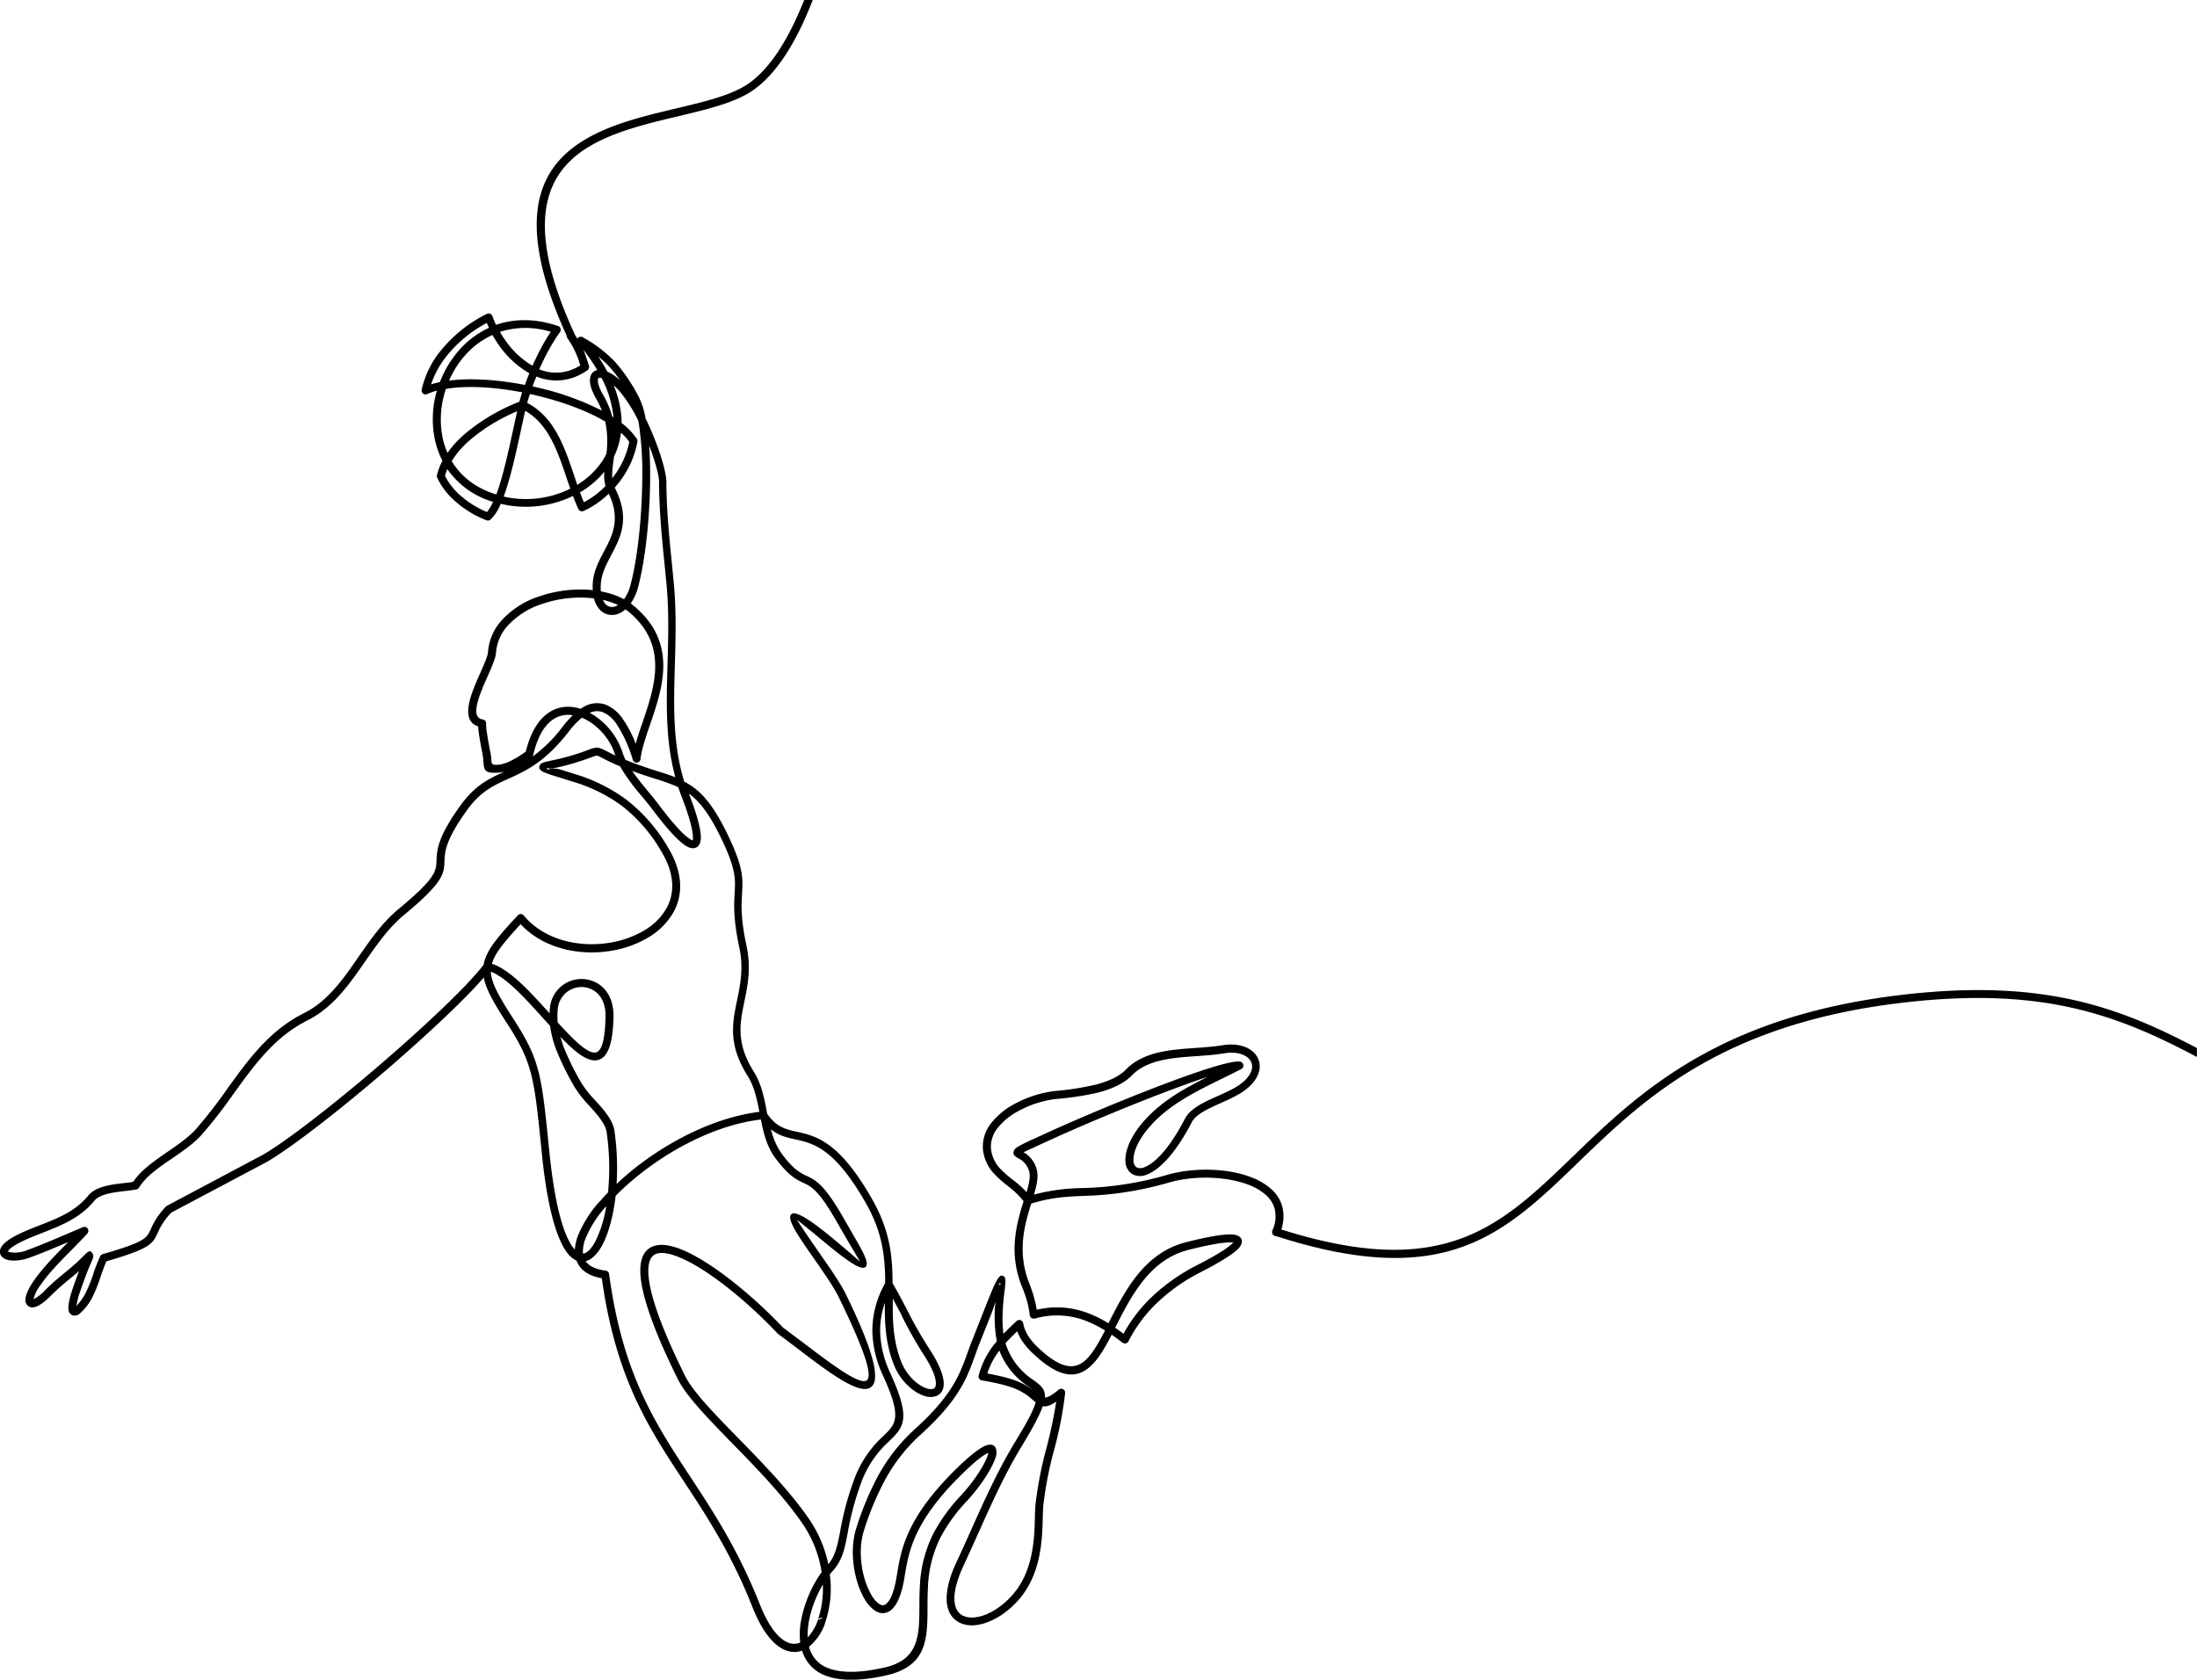 <?xml version="1.0" encoding="UTF-8"?> <svg xmlns="http://www.w3.org/2000/svg" viewBox="0 0 737.59 564.02"> <title>basket</title> <g id="Слой_2" data-name="Слой 2"> <g id="_лой_1" data-name="—лой 1"> <path d="M429.66,414.16a1.33,1.33,0,0,1-2.47-1,11.3,11.3,0,0,0,.74-7.35,9.7,9.7,0,0,0-2.91-4.53,18.3,18.3,0,0,0-5.53-3.33c-7.53-3-18.26-3.3-26.62-1a113.3,113.3,0,0,1-29.26,4.62c-5.59.24-10.48.45-17.41,2.57-2.18,7-4.83,16.15-.69,26.66a49.5,49.5,0,0,1,1.8,5.44c.31,1.18.57,2.37.76,3.55a29,29,0,0,1,15.53.55,38.28,38.28,0,0,1,8.53,4l.12-.24c5.43-10.69,11.93-23.49,26-27,7.79-2,13-2.79,15.64-2.57,1.56.13,2.53.66,2.9,1.57s0,2-1,3.11c-1.74,1.82-5.94,4.5-12.61,7.92a61.58,61.58,0,0,0-14.61,10.23,47.68,47.68,0,0,0-9.71,13,1.33,1.33,0,0,1-2,.49q-1.83-1.42-3.63-2.67c-2,3.85-3.93,7.26-6.19,9.66-4.79,5.09-10.61,5.7-20.14-3.27a24.35,24.35,0,0,1-3.79-4.39,15.51,15.51,0,0,1-1.6-3.17c-1.42,1.37-2.74,2.68-3.95,4a15.24,15.24,0,0,0,.66,1.83,22.86,22.86,0,0,0,8.51,10.4c2.56,1.85,4.27,3.1,4.06,6,1,0,2.37-.69,4.63-2.62a1.33,1.33,0,0,1,2.18,1.13h0a130.74,130.74,0,0,1-3.71,19.11,125.81,125.81,0,0,0-3.63,18.73c-.1,1.08-.13,2.44-.17,4-.2,7.42-.51,18.83-8,27.49-4.5,5.17-10.06,8.17-14.66,8.61a9.57,9.57,0,0,1-5.59-1,7.46,7.46,0,0,1-3.52-4.42c-1.11-3.48-.5-8.75,2.88-15.92,1.69-3.6,3.35-7.3,5-11,4.46-9.94,8.92-19.87,14.66-29.27,4.16-6.82,6.2-10.74,6.84-13.24-.35-.27-.71-.58-1.1-.9l-.08-.06a19.61,19.61,0,0,0-6.16-3.77,41.08,41.08,0,0,0-5.07-1.49c-1.82-.43-3.67-.78-5.61-1.13l-.16,0a1.33,1.33,0,0,1-.95-1.62,28.16,28.16,0,0,1,6.09-11.51,45.87,45.87,0,0,1-.43-13.42,42.46,42.46,0,0,1-1.42,4.2c-.75,1.89-1.65,4.17-3.88,9.78-.57,1.43-1.07,2.82-1.57,4.2-2.73,7.6-5.35,14.89-18.28,26.6a57.56,57.56,0,0,0-11.84,15,98,98,0,0,0-7.1,16.91c-2.47,7.44-.66,16.64,2.36,21.82a9,9,0,0,0,2.8,3.21,1.83,1.83,0,0,0,2,.07h0c1.46-1,2.81-3.83,3.73-9.35l.12-.72c1.36-8.31,3.12-19,19.83-35.4,5-4.9,8.28-7.29,10.15-7.93,1.66-.57,2.71-.14,3.22,1.05a4.82,4.82,0,0,1-.21,3.29c-1.14,3.4-4.76,9.12-9.35,14.16a56.09,56.09,0,0,0-9.12,12.54,40.89,40.89,0,0,0-4.13,16.51c-.13,2.25-.14,4.42-.15,6.53,0,10.8-.09,20-13.72,23.11-9.25,2.1-15.81,1.88-20.33.17a12.68,12.68,0,0,1-7.71-7.44q-.2-.5-.36-1a7.71,7.71,0,0,1-4.65.16c-4.07-1.1-8.36-5.58-12-14.77-7.15-18.08-15.3-30.46-23-42.18-12-18.2-22.88-34.81-27.58-68.25-4-.7-6.55-2.34-7.89-4.66a7.7,7.7,0,0,1-.57-1.24,7.75,7.75,0,0,1-2.78-2.2c-3.6-4.25-7-14.73-8.89-33.85l-.06-.58c-2.53-25-3-29.64-11.42-42.73-4.53-7-7.26-11.65-8-15.73-6.57,7.59-19.2,19.41-32.46,30.84-15.4,13.27-31.69,26-40.36,31.08l0,0h0l-32.06,17A22.62,22.62,0,0,0,53,413.84c-1.72,3.81-2.44,5.37-17.27,9.68-.67,1.47-1.29,3.24-1.91,5A46.2,46.2,0,0,1,31,435.6a18,18,0,0,1-4.35,5.59,2.5,2.5,0,0,1-2.12.5A2.08,2.08,0,0,1,23,439.79c-.18-1.23.2-3.52,1.41-7.12.41-1.23.81-2.35,1.21-3.43.3-.82.61-1.63.93-2.47-1,.9-2.1,1.79-3.19,2.69A82.45,82.45,0,0,0,17.15,435c-2.36,2.39-4.28,3.63-5.59,3.92h-.07a2.39,2.39,0,0,1-2.15-.46,2.5,2.5,0,0,1-.79-2.07c0-1.39.91-3.58,2.75-6.28,3-4.34,7-8.36,10.71-12.15l.92-.93c-4.3,1.84-8.6,3.67-13,5.27-3,1.09-6,1.22-7.74.62a3.35,3.35,0,0,1-1.87-1.38A2.53,2.53,0,0,1,.3,419c.6-1.27,2.37-2.83,5.79-4.5,2.41-1.18,4.85-2.14,7.29-3.09,6-2.34,11.94-4.67,16.16-9.86,2.61-3.21,7.74-3.79,12.12-4.3,1.09-.12,2.14-.25,3.05-.4,2.66-4,7.08-7,11.54-10.09,3.51-2.41,7-4.83,9.58-7.67a162.85,162.85,0,0,0,10.47-13.49c7.15-9.91,14.12-19.56,25.7-25.38,8.06-4,13.23-11.49,18.42-19,4-5.75,8-11.54,13.4-16,12.49-10.34,12.59-12.68,12.73-16.24s.32-7.79,8.06-18.55c4.91-6.82,9.62-9,14.77-11.33a10.38,10.38,0,0,1-2,.34c-4.8.31-4.88-.85-5.11-3.94a19,19,0,0,0-.3-2.44c-.46-2.27-.9-4.69-1.17-6.59-.14-1-.24-1.85-.28-2.55-3-1-3.7-3.61-3.17-7s2.33-7.44,3.93-11.05c1.3-2.93,2.45-5.53,2.54-6.85a18,18,0,0,1,4.25-10.33,29.33,29.33,0,0,1,13.21-8.52,42.5,42.5,0,0,1,16.42-2.13l1.31.12a19.14,19.14,0,0,1,0-2.41c.29-4,2-7.28,3.77-10.6,2.81-5.32,5.67-10.76,1.6-19.4a29.82,29.82,0,0,1-8.45,5.82l0,0a1.33,1.33,0,0,1-1.76-.65c-.65-1.41-1.24-2.88-1.81-4.39l-.47.23a36.4,36.4,0,0,1-21.56,2.87q-1.14-.21-2.23-.47a15.09,15.09,0,0,1-3.43,5.31,1.33,1.33,0,0,1-1.32.23h0a34.12,34.12,0,0,1-10.08-6,24.44,24.44,0,0,1-6.49-8.3,1.32,1.32,0,0,1-.08-.85h0a20.76,20.76,0,0,1,1.84-4.84,28.59,28.59,0,0,1-2.63-7.54,34,34,0,0,1,.59-15.36l.18-.65a21.1,21.1,0,0,0-3.25,1.16,1.33,1.33,0,0,1-1.85-1.52A31.68,31.68,0,0,1,149,116.55a45.43,45.43,0,0,1,14.5-11.17,1.33,1.33,0,0,1,1.77.64l.05.13h0a31.72,31.72,0,0,0,1.21,2.94c6-2.09,13-2.26,20.84.38a1.33,1.33,0,0,1,.66,2h0a67.29,67.29,0,0,0-6,10.38q-.5,1.06-1,2.15a14.68,14.68,0,0,0,10.5.3,17,17,0,0,0,3.27-1.58,28.76,28.76,0,0,0-4.19-9,1.33,1.33,0,1,1,2.13-1.59c.4.53.76,1.06,1.09,1.59a1.33,1.33,0,0,1,1.8-.48,43.35,43.35,0,0,1,11.06,8.5,57.21,57.21,0,0,1,7.81,11.65,25.4,25.4,0,0,1,2.22,7.08c.71,1.44,1.39,2.91,2,4.37,3,7,5,14,5,16.85.05,9.58.93,18.35,1.86,27.66.19,1.91.38,3.84.59,6,.93,9.72.66,18.93.4,27.86-.4,13.53-.78,26.4,3.15,39.24,5.19,2.69,9.4,7.08,14.56,17.76,5.36,11.09,5.15,14.72,4.84,19.9-.22,3.7-.48,8.24,1.49,17.41,1.62,7.53.42,13.32-.71,18.82-1.49,7.21-2.87,13.89,3.12,23.43,2.67,4.25,3.58,9,4.48,13.83l.08.41c3.11,4.5,6.27,5.2,9.9,6,6.48,1.44,14.32,3.17,25.51,23,5.94,10.51,6.67,19.38,6.66,27.85,1.85,3.11,3.55,6.4,5.25,9.7A134.85,134.85,0,0,0,312,452.91c4,6.11,5.21,10.29,4.74,12.79a3.85,3.85,0,0,1-2.57,3.12,6.31,6.31,0,0,1-4.1-.19c-3.56-1.22-7.92-5-10.07-10.63h0c-2.78-7.25-3-13.88-2.93-20.54a28.25,28.25,0,0,0-1.58,9.49,34.63,34.63,0,0,0,3.4,14.09c7.09,15.6,4.57,18.06-.49,23a34.7,34.7,0,0,0-9.55,14.58,94.59,94.59,0,0,0-4.24,16c-1.06,5.59-1.78,9.39-5.33,13.21q-.34.37-.69.79A35.59,35.59,0,0,1,277,544.93l0,.12a17.46,17.46,0,0,1-5,7.55l-.4.31a12.16,12.16,0,0,0,.44,1.36,10.11,10.11,0,0,0,6.17,5.91c4.06,1.54,10.11,1.7,18.81-.28,11.57-2.63,11.6-10.86,11.65-20.53,0-2.18,0-4.43.15-6.67a43.45,43.45,0,0,1,4.42-17.55A58.46,58.46,0,0,1,322.76,502c4.36-4.78,7.76-10.11,8.8-13.21a8.1,8.1,0,0,0,.27-.95c-1.56.58-4.44,2.77-9,7.28-16.09,15.75-17.77,26-19.07,33.93l-.12.72c-1.05,6.35-2.85,9.81-4.89,11.15h0a4.31,4.31,0,0,1-4.83,0,11.5,11.5,0,0,1-3.75-4.16c-3.32-5.69-5.3-15.81-2.58-24a100.55,100.55,0,0,1,7.3-17.37,60.14,60.14,0,0,1,12.38-15.64c12.43-11.26,14.94-18.24,17.56-25.53.51-1.41,1-2.82,1.6-4.29.85-2.12,2.5-6.31,3.87-9.78,3.54-8.95,4.84-12.26,6.32-11.78,1.22.39,1,1.93.73,4.37-.44,3.53-1.21,9.73-.46,15.13,1.34-1.38,2.78-2.76,4.31-4.22l.06-.05a1.33,1.33,0,0,1,2.24.7,12.25,12.25,0,0,0,1.83,4.47,21.86,21.86,0,0,0,3.38,3.9c8,7.56,12.71,7.29,16.39,3.39,2.07-2.21,3.94-5.53,5.89-9.3a36,36,0,0,0-8.11-3.84,26.84,26.84,0,0,0-15.5-.16h0l-.2,0a1.33,1.33,0,0,1-1.47-1.18,32,32,0,0,0-.89-4.66A46.83,46.83,0,0,0,343,431.8c-4.49-11.39-1.66-21,.64-28.47a29.65,29.65,0,0,0-5.4-5.18c-2.51-2.05-5-4.08-6.44-6.66a14,14,0,0,1-1.78-5.39,12.5,12.5,0,0,1,2.7-8.92,24.46,24.46,0,0,1,7.69-6.39,37.82,37.82,0,0,1,14-4.47,92.91,92.91,0,0,0,13.42-2.12c4.12-1.06,7.78-2.62,10.17-5.07,5.89-6,14.69-6.64,23.35-7.25,3.12-.22,6.22-.44,9.09-.91,4-.66,7.36.08,9.55,1.64a6.89,6.89,0,0,1,2.56,3.28,6.63,6.63,0,0,1,.05,4.22c-.78,2.55-3,5.26-7.17,7.57-1.78,1-3.72,1.86-5.64,2.73-4.19,1.88-8.28,3.72-9.68,6.41C394.47,387.7,389,392.94,385,394.4a5.47,5.47,0,0,1-4.92-.2,5.13,5.13,0,0,1-2.23-4.16c-.27-3.45,1.67-8.72,6.81-14.29,5.8-6.29,13.17-10.37,20.83-14.19-3.38,1.11-7.37,2.53-11.69,4.15-13.88,5.18-31,12.34-42.54,17.67l-2.2,1-5.43,2.51a9.24,9.24,0,0,1,4.38,5.63c.71,2.4.11,5.24-.88,8.6a65.86,65.86,0,0,1,16.37-2.19,111,111,0,0,0,28.67-4.53c8.87-2.47,20.28-2.19,28.32,1.06a21,21,0,0,1,6.33,3.84,12.31,12.31,0,0,1,3.67,5.78,13.86,13.86,0,0,1-.83,9.05ZM340,396.1a43.33,43.33,0,0,1,4.66,4.18c.84-2.88,1.36-5.27.85-7a7.05,7.05,0,0,0-3.6-4.34c-1.24-.73-2-1.19-1.51-2.55.4-1.09,2.33-2,7.6-4.41l2.2-1c11.54-5.34,28.76-12.53,42.73-17.75,11.56-4.31,21-7.27,23.46-6.74h0a1.33,1.33,0,0,1,.33,2.48c-2.05,1.06-4.29,2.16-6.51,3.25-8.66,4.25-17.2,8.45-23.55,15.34-4.58,5-6.33,9.46-6.11,12.29a2.59,2.59,0,0,0,1,2.1,3,3,0,0,0,2.6,0c3.44-1.27,8.37-6.1,13.66-16.29,1.83-3.52,6.34-5.55,11-7.62,1.87-.84,3.75-1.68,5.43-2.62,3.47-1.94,5.33-4.07,5.92-6a4,4,0,0,0,0-2.55,4.27,4.27,0,0,0-1.6-2c-1.65-1.18-4.28-1.72-7.58-1.18-3,.49-6.16.72-9.33.94-8.16.58-16.46,1.16-21.64,6.46-2.78,2.83-6.85,4.6-11.4,5.78A95.15,95.15,0,0,1,354.69,369a35.09,35.09,0,0,0-12.94,4.15,21.84,21.84,0,0,0-6.86,5.66,9.92,9.92,0,0,0-2.18,7.06,11.36,11.36,0,0,0,1.46,4.37c1.19,2.13,3.48,4,5.8,5.89Zm2.92-8.81,0,0c-.12.33-.06.2,0,0Zm31.49,58.56q1.39.95,2.78,2a50.53,50.53,0,0,1,9.52-12.39,64.27,64.27,0,0,1,15.25-10.68c6.39-3.27,10.35-5.77,11.89-7.39.29-.3.55-.16.51-.28s-.17.13-.64.09c-2.36-.19-7.29.6-14.79,2.5C386,423,379.8,435.16,374.63,445.35l-.25.5Zm-38.88,7.62a25.22,25.22,0,0,0-4.06,7.71c1.52.29,3,.58,4.35.9a43.3,43.3,0,0,1,5.39,1.59,20.57,20.57,0,0,1,5.53,3.07,15.29,15.29,0,0,0-1.61-1.28A25.21,25.21,0,0,1,335.71,454l-.21-.52Zm19,17.21c-1.95,1.33-3.29,1.72-4.46,1.5-1,2.93-3.21,7.08-7,13.34-5.66,9.28-10.08,19.12-14.5,29-1.64,3.66-3.29,7.33-5,11-3.06,6.51-3.68,11.11-2.75,14a4.85,4.85,0,0,0,2.27,2.89,7,7,0,0,0,4.06.68c4-.38,8.86-3.06,12.9-7.71,6.91-7.95,7.21-18.77,7.39-25.8,0-1.58.08-3,.18-4.15a127.53,127.53,0,0,1,3.69-19.14,155.23,155.23,0,0,0,3.28-15.61Zm-19.27-39.11c.51-.35,1.06-.47.5-.65-.26-.08-.38.13-.5.65Zm-3.4,55.84c-.05-.12,0,0,0,.1a.31.31,0,0,0,0-.1Zm-63.19,64.15a24,24,0,0,1,.18-6.9,41.28,41.28,0,0,1,7-16.77,39.6,39.6,0,0,0-6.59-16.53c-6.41-9.28-15.36-18.46-23.4-26.7-8.2-8.41-15.47-15.86-18.36-21.7-9.27-18.74-12.79-30.46-12.52-37.06.17-4.17,1.79-6.53,4.45-7.47,2.45-.86,5.71-.36,9.44,1.15,9.79,4,23.5,15.09,34,26.18,2,1.5,4.37,3.27,6.67,5,9.46,7.18,18.62,14.13,21.27,12.83,2.21-1.08.26-8.64-9.27-28.12-1.66-3.39-5.28-8.58-8.67-13.44-4.56-6.54-8.72-12.51-7.32-14.2,1.11-1.34,5,.53,13.76,7.76,6.72,5.57,9.31,8,9.37,7.94s-1.9-3.18-4.79-8.14c-.87-1.5-1.82-3.14-2.88-5-6.13-10.77-8.65-12-11.37-13.25-2.36-1.12-4.84-2.3-9.19-8.08-3-3.95-4.09-8.51-5-13.15-18.2,2.16-37.16,13.82-48.77,25.64-.79,6.87-2.41,12.66-4.46,16.5-1.49,2.79-3.26,4.64-5.17,5.3l-.43.13c1.11,1.61,3.29,2.73,6.72,3.17a1.33,1.33,0,0,1,1.15,1.14h0c4.53,33.51,15.39,50,27.3,68.14,7.79,11.85,16,24.37,23.26,42.66,3.29,8.31,6.91,12.29,10.21,13.18a5.18,5.18,0,0,0,3.39-.23Zm2.8-6.49a23,23,0,0,0-.29,4.72,16.23,16.23,0,0,0,3.36-5.67l0-.09a31.53,31.53,0,0,0,1.7-11.94,38.6,38.6,0,0,0-4.81,13Zm6.61-19.83c2.44-3,3.07-6.37,4-11.09a96.89,96.89,0,0,1,4.35-16.45,37,37,0,0,1,10.2-15.58c4.17-4.06,6.24-6.08-.08-20A37.2,37.2,0,0,1,292.87,447a32.39,32.39,0,0,1,4.31-16.14c0-8.14-.7-16.64-6.32-26.58-10.61-18.77-17.81-20.36-23.78-21.68-2.94-.65-5.61-1.24-8.23-3.4a23.05,23.05,0,0,0,3.69,8.33c3.94,5.25,6.13,6.29,8.2,7.27,3.11,1.48,6,2.84,12.54,14.34,1,1.74,2,3.44,2.87,5,3.45,5.93,5.68,9.79,4.54,11.17s-4.94-.8-13.12-7.58c-7.23-6-10-8.18-10-8.12s3.49,5.32,7.44,11c3.44,4.93,7.13,10.22,8.88,13.79,10.4,21.24,11.72,29.87,8.06,31.66-4.12,2-13.92-5.42-24-13.1-2.17-1.65-4.36-3.31-6.74-5.06a1.37,1.37,0,0,1-.19-.17c-10.24-10.88-23.63-21.79-33.11-25.62-3.15-1.27-5.77-1.74-7.56-1.11-1.58.56-2.55,2.15-2.68,5.06-.26,6.19,3.19,17.47,12.25,35.78,2.7,5.47,9.84,12.78,17.88,21s17.14,17.57,23.68,27a42.26,42.26,0,0,1,6.61,15.39Zm24.67-83.53c-1-1.89-2-3.79-3-5.63-.1,6.87-.06,13.65,2.75,21h0c1.84,4.79,5.49,8,8.45,9.05a3.79,3.79,0,0,0,2.36.2,1.32,1.32,0,0,0,.83-1.1c.36-1.89-.74-5.38-4.34-10.83a136.83,136.83,0,0,1-7.09-12.66ZM203.52,405l-.28.33a37.63,37.63,0,0,0-6.64,10.49,11.56,11.56,0,0,0-.88,5.14,2.18,2.18,0,0,0,.47-.1c1.25-.43,2.52-1.84,3.68-4A40.24,40.24,0,0,0,203.52,405Zm-2.31-1.39q1.37-1.61,2.93-3.24a84.57,84.57,0,0,0-.47-20.19c-.41-2.86-3.16-5.92-5.85-8.91a37.71,37.71,0,0,1-4.9-6.23,91,91,0,0,1-6.24-12.73,35.19,35.19,0,0,1-2-7.85l-2-2.18c-6.06-6.75-12.57-14-17.89-16,.16,3.91,2.83,8.48,7.77,16.15,8.77,13.61,9.25,18.34,11.83,43.9l.06.58c1.87,18.51,5,28.5,8.28,32.39l.26.3a15.9,15.9,0,0,1,1.07-4.75,40.18,40.18,0,0,1,7.1-11.27Zm5.82-6.09c12-11.34,30.29-22,47.91-24.19-.82-4.29-1.71-8.56-4-12.17-6.56-10.44-5.07-17.62-3.47-25.37,1.08-5.23,2.22-10.74.71-17.74-2-9.51-1.77-14.25-1.54-18.11.28-4.78.48-8.13-4.58-18.59-3.87-8-7.16-12.23-10.79-14.89l.16.42c2.54,6.55,3.89,11.56,3.86,14.37,0,1.57-.46,2.66-1.36,3.21s-2.11.47-3.55-.38c-2.37-1.41-6.06-5.27-11.22-12.12-1.19-1.58-2.5-3.17-3.81-4.76a64.84,64.84,0,0,1-7.2-9.9c-3-1.24-4.76-2.16-5.93-2.77a8.75,8.75,0,0,0-1.65-.75c-.41-.09-1,.12-2.44.65-.72.26-1.64.6-2.85,1a83.65,83.65,0,0,1-9.75,2.6c-1.28.27-1.73-.42-1.88,0-.32.92,1.57-.53,4.56.39l4.58,1.43a56.41,56.41,0,0,1,17.46,8.63,55.56,55.56,0,0,1,14,16.06c5.16,8.52,5.07,16,1.81,21.84a23.15,23.15,0,0,1-8.39,8.38,35.25,35.25,0,0,1-12.07,4.43c-10.8,1.92-23.06-.57-30.81-8.87-5.52,6-8.68,9.77-9.63,13.3,6.09,1.95,12.95,9.53,19.36,16.66q0-.76.1-1.53a10.61,10.61,0,0,1,11.27-10,10.42,10.42,0,0,1,4.51,1.33c3.26,1.86,5.69,5.62,5.57,11.39-.24,10.74-2.64,14.67-6.43,14.58-3.18-.07-7.09-3.42-11.38-7.9.29,1.07.64,2.14,1,3.2a88.91,88.91,0,0,0,6.06,12.34,36,36,0,0,0,4.56,5.75c3,3.29,6,6.65,6.51,10.31a87.77,87.77,0,0,1,.72,17.72ZM274.55,544l1.67-.69a1.33,1.33,0,0,0-1.67.69ZM227.72,264.33a60,60,0,0,0-7.58-2.78c-1.51-.48-3.12-1-4.51-1.47-1.23-.42-2.35-.82-3.38-1.2,1.52,2.22,3.33,4.41,5.14,6.61,1.32,1.61,2.65,3.21,3.89,4.86,4.93,6.55,8.36,10.18,10.45,11.42a3.16,3.16,0,0,0,.8.42,2.34,2.34,0,0,0,.1-1c0-2.47-1.26-7.14-3.68-13.39q-.68-1.75-1.24-3.49ZM220.95,259c2.1.67,4,1.28,5.78,2-3.38-12.49-3-24.89-2.63-37.9.26-8.85.53-18-.39-27.53-.18-1.91-.39-4-.59-6-.94-9.35-1.82-18.17-1.87-27.91,0-2-1.27-6.72-3.29-12,.24,3.48.34,7.25.31,11.13-.09,12.77-1.55,26.88-4,36.17a17.46,17.46,0,0,1-2.52,5.66q.54.38,1,.8c14.92,12.39,9.75,27.46,5.45,40-1.44,4.21-2.78,8.12-3.16,11.42a1.33,1.33,0,0,1-2.6.28,44.35,44.35,0,0,0-5.45-12,10.54,10.54,0,0,0-4.65-4,5.8,5.8,0,0,0-4.36.23q.66.35,1.3.76a23.54,23.54,0,0,1,9.67,12.4,17.85,17.85,0,0,0,1.06,2.65c1.73.7,3.84,1.49,6.43,2.38,1.79.62,3.16,1.05,4.44,1.46Zm-17.5-6.88c.74.39,1.73.9,3.13,1.54l-.12-.39a20.77,20.77,0,0,0-8.54-10.93,17,17,0,0,0-2.57-1.35A26.74,26.74,0,0,0,191,245.6c-8,10.3-14.43,13.23-20.32,15.89-4.89,2.21-9.35,4.22-13.89,10.54-7.28,10.11-7.44,14-7.56,17.11-.17,4.27-.29,7.09-13.69,18.18-5.13,4.25-9,9.87-12.92,15.47-5.39,7.77-10.75,15.49-19.42,19.85-11,5.52-17.77,14.91-24.73,24.55A164.89,164.89,0,0,1,67.82,380.9c-2.76,3.09-6.42,5.6-10.06,8.09-4.4,3-8.77,6-11.09,9.79h0a1.33,1.33,0,0,1-.88.61c-1.13.22-2.43.37-3.82.53-3.89.45-8.44,1-10.36,3.33-4.67,5.74-11,8.2-17.26,10.67-2.42.95-4.84,1.89-7.09,3-2.82,1.38-4.19,2.47-4.56,3.25,0,0-.1,0-.07,0a1,1,0,0,0,.44.22,10,10,0,0,0,6-.6c4.48-1.64,8.85-3.51,13.23-5.38,1.87-.8,3.74-1.6,5.49-2.33a1.33,1.33,0,0,1,1.55,2.09c-1.61,1.8-3.48,3.7-5.42,5.65-3.66,3.7-7.56,7.63-10.39,11.78a12.63,12.63,0,0,0-2.28,4.63,13,13,0,0,0,4-3.12,84.18,84.18,0,0,1,6.43-5.7c1.65-1.36,3.25-2.68,4.62-4,.69-.66,1.22-1.19,1.63-1.59,1.7-1.68,2.48-2.46,3.3-.57.27.62,0,1.22-.47,2.32h0c-.33.76-.83,1.88-1.4,3.36-.42,1.08-.81,2.12-1.21,3.21s-.79,2.19-1.19,3.37a25.26,25.26,0,0,0-1.29,5,19.77,19.77,0,0,0,3-4.22,44.55,44.55,0,0,0,2.69-6.63,55.08,55.08,0,0,1,2.24-5.76,1.33,1.33,0,0,1,.87-.79c14.21-4.09,14.77-5.32,16.15-8.38a25.08,25.08,0,0,1,5-7.5,1.31,1.31,0,0,1,.41-.34l32.26-17.15h0c8.54-5,24.65-17.62,39.91-30.77,14.71-12.68,28.61-25.8,34.16-33,.79-4.7,4.52-9.13,11.49-16.62h0l.12-.12a1.33,1.33,0,0,1,1.87.17c7,8.39,18.87,10.92,29.31,9.07a32.6,32.6,0,0,0,11.16-4.07,20.51,20.51,0,0,0,7.44-7.4c2.81-5.06,2.84-11.59-1.76-19.18a53,53,0,0,0-13.31-15.32A53.87,53.87,0,0,0,192,262.37l-4.56-1.43c-4.86-1.5-6.89-2.12-6.29-3.81.35-1,1.63-1.25,3.84-1.73a81.65,81.65,0,0,0,9.45-2.51c1.15-.39,2.06-.72,2.79-1,2-.72,2.76-1,3.92-.75a9.72,9.72,0,0,1,2.3,1ZM187.24,339a22.6,22.6,0,0,0,0,4.31c5,5.5,9.49,10.06,12.34,10.13,2.14,0,3.53-3.18,3.72-12,.1-4.66-1.74-7.62-4.22-9a7.73,7.73,0,0,0-3.35-1,8,8,0,0,0-8.48,7.57ZM11.08,436.44h0l0,0s0,0,0,0Zm0,0s0,0,0,0ZM178.55,254.21A47.88,47.88,0,0,0,188.9,244a33.24,33.24,0,0,1,3.41-3.83q-.51-.08-1-.11a9,9,0,0,0-6.2,1.93c-2.56,2-4.73,5.66-6.09,11.51a1.32,1.32,0,0,1-.44.72ZM194.93,238l.57-.36a8.8,8.8,0,0,1,7.79-1.05,13.06,13.06,0,0,1,5.92,5,38.22,38.22,0,0,1,4.21,8.15c.62-2.27,1.44-4.67,2.3-7.18,4-11.77,8.88-25.89-4.63-37.11q-.53-.44-1.12-.84a8.32,8.32,0,0,1-1.76,1.2,6.05,6.05,0,0,1-3.51.64,5.5,5.5,0,0,1-3.17-1.58,8.34,8.34,0,0,1-2.11-3.94q-.94-.12-1.89-.19a39.82,39.82,0,0,0-15.38,2,26.71,26.71,0,0,0-12,7.7,15.34,15.34,0,0,0-3.64,8.82c-.13,1.78-1.37,4.58-2.76,7.73-1.54,3.47-3.27,7.39-3.74,10.38-.35,2.23.06,3.9,2.08,4.22a1.33,1.33,0,0,1,1.11,1.49h0a16.79,16.79,0,0,0,.28,3c.28,1.92.7,4.28,1.14,6.45a20.8,20.8,0,0,1,.35,2.78c.09,1.18.12,1.62,2.29,1.48a12.06,12.06,0,0,0,4.17-1.29,32.62,32.62,0,0,0,5.1-3.13c1.52-6.23,4-10.24,6.94-12.53a11.58,11.58,0,0,1,8-2.5,14.45,14.45,0,0,1,3.49.65Zm12.56-34.84a24.38,24.38,0,0,0-5.08-1.73,4.85,4.85,0,0,0,1,1.52,2.88,2.88,0,0,0,1.65.84,3.45,3.45,0,0,0,2-.39l.44-.25Zm-5.76-4.58a27.25,27.25,0,0,1,7.78,2.63,14.67,14.67,0,0,0,2.21-4.94c2.38-9.09,3.81-22.95,3.9-35.51a110.78,110.78,0,0,0-1.29-19.42,49.3,49.3,0,0,0-6-9.57,25.06,25.06,0,0,0-2.31-2.4,36.09,36.09,0,0,1,2.45,9.23,29.26,29.26,0,0,1,.21,3.45,21.72,21.72,0,0,1,5.07,5.26,1.33,1.33,0,0,1,.25,1,31.19,31.19,0,0,1-6.3,13.82q-.63.81-1.32,1.6c5.31,10.36,2,16.6-1.19,22.69-1.62,3.07-3.21,6.1-3.47,9.55a16.29,16.29,0,0,0,0,2.62Zm.23-71.68-.11,0a1.38,1.38,0,0,0-.87,0,.59.59,0,0,0-.22.43c-.19,1,.29,2.77,1.73,5.27a30.73,30.73,0,0,1,3.06,7.28l.39.25q0-.61-.12-1.22a36,36,0,0,0-3.86-12Zm1.87-2.16a15.93,15.93,0,0,1,4.37,3,38.36,38.36,0,0,0-3.36-4.3,33.6,33.6,0,0,0-4-3.74q1.71,2.55,3,5Zm-4.15-.16a3.19,3.19,0,0,1,.83-.32,63.68,63.68,0,0,0-4.67-6.85c.67,1.61,1.21,3.29,1.79,5.11l.1.3a1.33,1.33,0,0,1-.51,1.51,20.13,20.13,0,0,1-4.72,2.44,17.26,17.26,0,0,1-12.41-.36q-.67,1.65-1.29,3.33l2.35.54a92.93,92.93,0,0,1,20.91,7.6,29.19,29.19,0,0,0-1.91-4c-1.78-3.1-2.34-5.5-2-7.09a3.12,3.12,0,0,1,1.54-2.25Zm6.46,28.72c-.07.56-.14,1.11-.2,1.64a32.34,32.34,0,0,0-.41,5.64l.06-.08a28.84,28.84,0,0,0,5.69-12.1,17.62,17.62,0,0,0-2.8-3.1,25.17,25.17,0,0,1-2.34,8Zm-2.58-.76a31.93,31.93,0,0,0-.37-11c-6-3.55-14.13-6.57-22.65-8.64q-1.31-.32-2.63-.6l-.32.94c-.19.57-.39,1.26-.6,2.05,9.15,4.77,12.52,14.75,15.78,24.42.35,1,.7,2.06,1,3.08a26.47,26.47,0,0,0,8.62-8.26q.61-1,1.12-2Zm-.28,10.64a13.62,13.62,0,0,1-.38-4.79,30.15,30.15,0,0,1-8.18,6.94c.42,1.13.85,2.24,1.31,3.31a28.06,28.06,0,0,0,7.25-5.45Zm-12.52,1.23.69-.33c-.41-1.17-.81-2.35-1.21-3.54-3-8.94-6.12-18.16-13.92-22.59-.44,1.89-.91,4.08-1.42,6.44-1.57,7.25-3.45,16-5.8,22.34q.83.19,1.69.35a33.72,33.72,0,0,0,20-2.66Zm-25.21,4.1a28.32,28.32,0,0,1-15.38-11,17.49,17.49,0,0,0-.78,2.27,22.21,22.21,0,0,0,5.6,6.95,31.67,31.67,0,0,0,8.49,5.2,14.26,14.26,0,0,0,2.06-3.45Zm-17-21.78a26.07,26.07,0,0,0,1.68,5.35,35.25,35.25,0,0,1,5.71-6.28,65.09,65.09,0,0,1,18.44-10.91c.25-1,.5-1.82.73-2.52l.21-.63c-9.31-1.79-18.59-2.35-25.63-1.15q-.33,1-.59,2a31.37,31.37,0,0,0-.55,14.16Zm3.08,8.07c3,5,7.88,9.06,15,11.24,2.25-6.06,4.16-14.92,5.74-22.22.45-2.06.87-4,1.26-5.74a61.07,61.07,0,0,0-15.91,9.72,31,31,0,0,0-6.06,7Zm-3.93-26.52a35.25,35.25,0,0,1,6-10.2,30.27,30.27,0,0,1,10.45-8q-.38-.82-.72-1.65A43.19,43.19,0,0,0,151,118.29a31,31,0,0,0-6.27,10.78,29.77,29.77,0,0,1,2.89-.76Zm8-8.48a32.3,32.3,0,0,0-4.93,8c7.28-.95,16.39-.31,25.44,1.45q.72-2,1.51-3.92a31.56,31.56,0,0,1-10.48-9.81c-.69-1-1.32-2-1.9-3.05a27.49,27.49,0,0,0-9.64,7.37Zm29.2-8.38a28.58,28.58,0,0,0-17.06,0c.49.86,1,1.7,1.58,2.52a29.06,29.06,0,0,0,9.34,8.86q.47-1.07,1-2.13A72.47,72.47,0,0,1,184.87,111.45Z"></path> <path d="M428,414.93a1.33,1.33,0,0,1,.81-2.53c55.65,18,74.66-.34,99.06-23.9,22.61-21.83,49.75-48,113.61-54.78,45-4.75,69.82,4.4,96.08,18.18v3c-26.34-13.93-50.87-23.29-95.81-18.55-62.95,6.65-89.73,32.51-112,54.06C504.7,414.59,485.19,433.44,428,414.93Z"></path> <path d="M193,112.35a1.33,1.33,0,0,1-2.41,1.11c-20-43.34-8.26-60.41,10.81-69.21,7.88-3.63,16.95-5.79,25.52-7.82,9.35-2.22,18.09-4.3,23.72-7.93,6.53-4.22,11.78-12.07,15.94-20.69C267.79,5.25,268.93,2.62,270,0h2.86c-1.17,3-2.45,6-3.87,9-4.34,9-9.89,17.25-16.89,21.78-6,3.88-15,6-24.54,8.29-8.45,2-17.4,4.14-25,7.65C184.74,54.87,173.91,71,193,112.35Z"></path> </g> </g> </svg> 